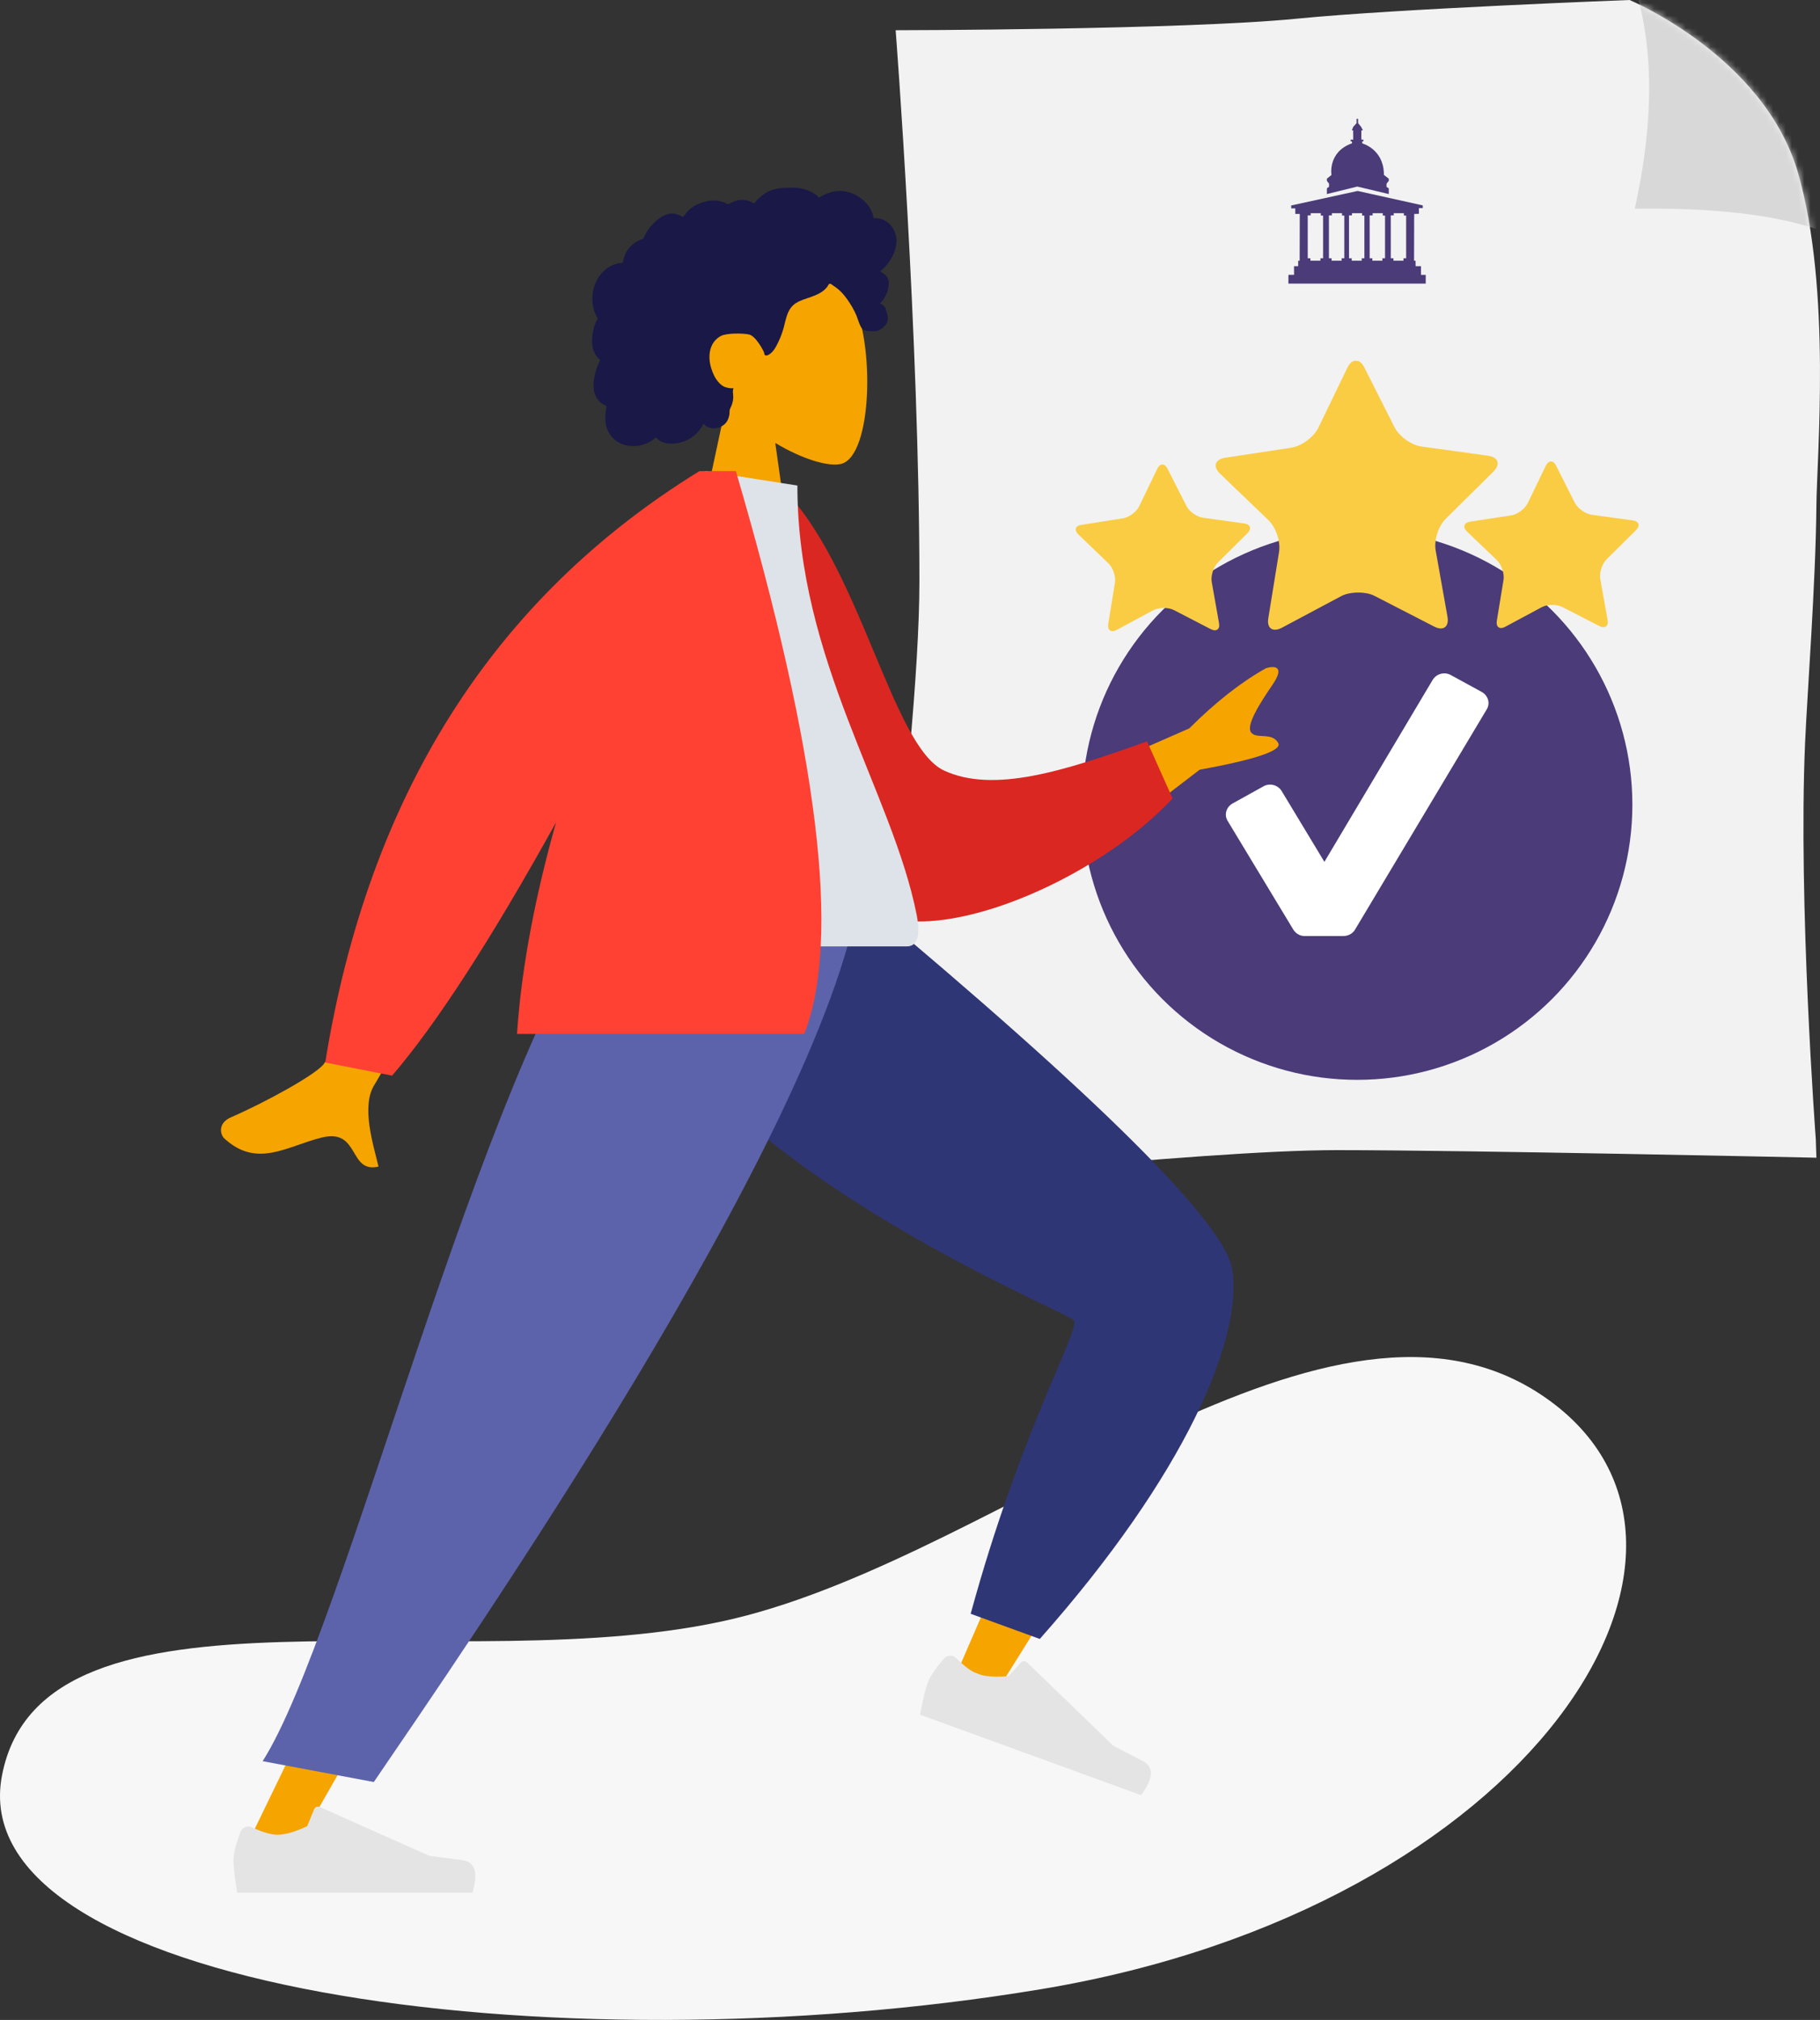 <?xml version="1.0" encoding="UTF-8"?>
<svg width="291px" height="323px" viewBox="0 0 291 323" version="1.1" xmlns="http://www.w3.org/2000/svg" xmlns:xlink="http://www.w3.org/1999/xlink">
    <rect x="0" y="0" width="291" height="323" fill="#333333" stroke="none"/>
    <!-- Generator: Sketch 62 (91390) - https://sketch.com -->
    <title>Graphic</title>
    <desc>Created with Sketch.</desc>
    <defs>
        <path d="M70.418,2.981 C86.507,1.39 123.556,0 123.556,0 C123.556,0 145.123,9.021 150.493,27.675 C155.863,46.329 153.484,73.104 153.423,80.908 C153.328,92.93 151.948,111.156 151.617,118.725 C150.493,144.388 153.328,182.164 153.328,182.164 L153.423,185.124 C153.423,185.124 97.536,183.912 76.736,183.912 C54.86,183.912 0,190 0,190 C0,190 10.004,121.489 10.004,92.93 C10.004,54.076 6.206,4.833 6.206,4.833 C6.206,4.833 52.158,4.787 70.418,2.981 Z" id="path-1"></path>
    </defs>
    <g id="Career-pathways-✓" stroke="none" stroke-width="1" fill="none" fill-rule="evenodd">
        <g id="Career-pathways_desktop" transform="translate(-637, -2130)">
            <g id="10" transform="translate(637, 1998)">
                <g id="Graphic" transform="translate(0, 132)">
                    <path d="M0.328,283.854 C6.922,250.01 73.64,269.291 117.38,258.827 C161.12,248.364 212.868,199.635 247.116,223.505 C281.364,247.375 244.924,305.076 166.375,318.097 C87.825,331.118 -6.265,317.699 0.328,283.854 Z" id="Background-Shape" fill="#F7F7F7"></path>
                    <g id="Results" transform="translate(137, 0)">
                        <mask id="mask-2" fill="white">
                            <use xlink:href="#path-1"></use>
                        </mask>
                        <use id="Mask" fill="#F2F2F2" xlink:href="#path-1"></use>
                        <path d="M121,-10.111 C128.847,-19.296 143.668,-19.296 165.461,-10.111 C172.846,17.985 172.846,36.355 165.461,45 C160.553,36.926 146.86,33.051 124.381,33.376 C128.325,15.576 127.198,1.08 121,-10.111 Z" id="Rectangle" fill="#D8D8D8" mask="url(#mask-2)"></path>
                        <path d="M80.071,30.535 L90.485,32.845 L90.485,33.277 L89.868,33.277 L89.868,34.191 L89.117,34.21 L89.11,35.057 L89.094,41.683 L89.331,41.683 L89.347,42.561 L90.201,42.561 L90.201,43.956 L90.959,43.956 L90.959,45.351 L69,45.351 L69.01,43.948 L69.912,43.948 L69.901,42.561 L70.565,42.561 L70.565,41.695 L70.802,41.695 L70.821,34.21 L70.109,34.21 L70.098,33.318 L69.456,33.318 L69.445,32.858 L80.071,30.535 Z M74.186,34.086 L72.566,34.086 L72.566,34.438 L72.092,34.438 L72.095,41.302 L72.519,41.302 L72.519,41.687 L74.122,41.687 L74.122,41.302 L74.549,41.302 L74.549,34.471 L74.186,34.471 L74.186,34.086 Z M77.575,34.086 L75.955,34.086 L75.955,34.438 L75.481,34.438 L75.484,41.302 L75.908,41.302 L75.908,41.687 L77.511,41.687 L77.511,41.302 L77.938,41.302 L77.938,34.471 L77.575,34.471 L77.575,34.086 Z M80.788,34.086 L79.169,34.086 L79.169,34.438 L78.695,34.438 L78.697,41.302 L79.121,41.302 L79.121,41.687 L80.725,41.687 L80.725,41.302 L81.152,41.302 L81.152,34.471 L80.788,34.471 L80.788,34.086 Z M84.089,34.086 L82.469,34.086 L82.469,34.438 L81.995,34.438 L81.998,41.302 L82.422,41.302 L82.422,41.687 L84.026,41.687 L84.026,41.302 L84.453,41.302 L84.453,34.471 L84.089,34.471 L84.089,34.086 Z M87.466,34.086 L85.846,34.086 L85.846,34.438 L85.372,34.438 L85.375,41.302 L85.799,41.302 L85.799,41.687 L87.402,41.687 L87.402,41.302 L87.829,41.302 L87.829,34.471 L87.466,34.471 L87.466,34.086 Z M80.147,19 L80.147,19.694 L80.636,20.291 L80.913,20.853 L80.669,20.853 L80.662,22.319 L80.991,22.328 L80.999,22.607 L80.804,22.607 L80.811,22.932 C80.811,22.932 84.129,23.805 84.268,27.682 L84.272,27.964 L85.055,28.578 L85.055,28.921 L84.696,29.369 L84.69,29.886 L85.055,30.121 L85.055,31.031 L80.017,29.832 L75.157,31.031 L75.157,30.113 L75.5,29.865 L75.5,29.369 L75.157,28.922 L75.157,28.575 L75.891,27.979 C75.891,27.979 75.255,24.308 79.168,22.919 L79.168,22.622 L78.964,22.607 L78.963,22.328 L79.364,22.324 L79.354,20.848 L79.15,20.848 L79.364,20.29 L79.902,19.694 L79.902,19 L80.147,19 Z" id="Uni" fill="#4B3B78" fill-rule="nonzero"></path>
                        <circle id="Oval" fill="#4B3B78" cx="80" cy="128.676" r="44"></circle>
                        <path d="M69.818,148.699 L59.289,131.268 C58.689,130.295 59.058,129.056 60.074,128.481 L65.015,125.738 C66.031,125.163 67.324,125.517 67.924,126.49 L74.759,137.816 L92.076,108.705 C92.676,107.731 93.969,107.378 94.985,107.953 L99.926,110.651 C100.942,111.227 101.311,112.465 100.711,113.439 L79.654,148.655 C79.284,149.274 78.592,149.672 77.807,149.672 L71.665,149.672 C70.926,149.717 70.233,149.318 69.818,148.699 Z" id="Path" fill="#FFFFFF" fill-rule="nonzero"></path>
                        <path d="M48.029,74.968 C48.479,74.061 49.228,74.043 49.682,74.957 L49.682,74.957 L52.675,80.865 C53.126,81.787 54.336,82.656 55.366,82.79 L55.366,82.79 L61.919,83.701 C62.938,83.841 63.185,84.538 62.452,85.267 L62.452,85.267 L57.747,89.93 C57.005,90.665 56.571,92.076 56.747,93.075 L56.747,93.075 L57.904,99.614 C58.095,100.626 57.505,101.072 56.576,100.598 L56.576,100.598 L50.705,97.56 C49.793,97.09 48.277,97.119 47.368,97.593 L47.368,97.593 L41.544,100.731 C40.634,101.213 40.027,100.768 40.204,99.75 L40.204,99.75 L41.263,93.209 C41.439,92.2 40.958,90.79 40.209,90.062 L40.209,90.062 L35.438,85.48 C34.703,84.774 34.911,84.066 35.93,83.924 L35.93,83.924 L42.481,82.893 C43.5,82.75 44.705,81.875 45.153,80.939 L45.153,80.939 Z M80.097,57.676 C80.193,57.702 80.265,57.788 80.337,57.835 C80.402,57.871 80.496,57.905 80.573,57.973 C80.769,58.158 80.961,58.388 81.126,58.724 L81.126,58.724 L85.952,68.289 C86.699,69.762 88.653,71.198 90.322,71.408 L90.322,71.408 L100.922,72.872 C102.57,73.086 102.961,74.237 101.781,75.41 L101.781,75.41 L94.169,82.945 C92.97,84.114 92.251,86.419 92.558,88.057 L92.558,88.057 L94.435,98.605 C94.736,100.232 93.759,100.96 92.298,100.184 L92.298,100.184 L82.767,95.282 C82.426,95.115 82.021,94.97 81.61,94.888 C81.367,94.842 81.144,94.83 80.911,94.786 C79.693,94.687 78.337,94.825 77.416,95.342 L77.416,95.342 L67.965,100.377 C66.504,101.156 65.507,100.474 65.794,98.836 L65.794,98.836 L67.508,88.256 C67.768,86.611 67.012,84.326 65.811,83.176 L65.811,83.176 L58.098,75.771 C56.874,74.606 57.25,73.444 58.9,73.196 L58.9,73.196 L69.472,71.588 C71.136,71.326 73.078,69.875 73.798,68.379 L73.798,68.379 L78.465,58.739 C78.906,57.83 79.512,57.539 80.107,57.745 L80.107,57.745 Z M110.152,74.488 C110.607,73.563 111.346,73.544 111.807,74.468 L111.807,74.468 L114.789,80.383 C115.26,81.301 116.47,82.171 117.48,82.308 L117.48,82.308 L124.061,83.217 C125.079,83.358 125.298,84.057 124.577,84.779 L124.577,84.779 L119.884,89.435 C119.144,90.161 118.686,91.594 118.871,92.596 L118.871,92.596 L120.034,99.108 C120.237,100.115 119.633,100.575 118.704,100.101 L118.704,100.101 L112.828,97.08 C111.901,96.597 110.416,96.615 109.516,97.091 L109.516,97.091 L103.675,100.225 C102.773,100.709 102.163,100.273 102.33,99.262 L102.33,99.262 L103.4,92.714 C103.554,91.709 103.091,90.304 102.343,89.576 L102.343,89.576 L97.561,85 C96.819,84.284 97.058,83.565 98.079,83.414 L98.079,83.414 L104.614,82.416 C105.623,82.271 106.826,81.367 107.283,80.433 L107.283,80.433 Z" id="Stars" fill="#FACC44" fill-rule="nonzero"></path>
                    </g>
                    <g id="Humaaan" transform="translate(35, 30)">
                        <g id="Head" transform="translate(59.667, 0)">
                            <g transform="translate(16, 11.333)" fill="#F6A400">
                                <path d="M25.429,6.089 C29.292,13.29 28.833,31.555 23.84,32.842 C21.849,33.356 17.607,32.098 13.29,29.496 L16,48.667 L0,48.667 L5.508,22.993 C2.436,19.387 0.357,14.968 0.705,10.017 C1.706,-4.25 21.566,-1.111 25.429,6.089 Z"></path>
                            </g>
                            <path d="M48.517,7.44 C48.186,6.276 47.295,5.279 46.094,4.983 C45.802,4.911 45.502,4.882 45.202,4.894 C45.094,4.898 45.064,4.929 45.014,4.854 C44.977,4.798 44.976,4.662 44.961,4.597 C44.913,4.393 44.853,4.192 44.779,3.996 C44.528,3.328 44.106,2.736 43.597,2.238 C42.645,1.306 41.358,0.663 40.021,0.547 C39.29,0.483 38.563,0.602 37.872,0.84 C37.514,0.963 37.166,1.116 36.828,1.286 C36.726,1.337 36.396,1.587 36.294,1.571 C36.181,1.553 35.954,1.273 35.862,1.202 C34.728,0.332 33.327,-0.01 31.915,0 C30.32,0.012 28.784,0.092 27.454,1.064 C27.173,1.27 26.905,1.495 26.649,1.732 C26.515,1.857 26.385,1.987 26.261,2.122 C26.186,2.203 26.113,2.286 26.042,2.372 C25.923,2.517 25.942,2.565 25.776,2.463 C25.135,2.075 24.394,1.893 23.647,1.985 C23.203,2.039 22.771,2.172 22.362,2.348 C22.222,2.407 21.899,2.645 21.75,2.648 C21.603,2.65 21.284,2.429 21.132,2.373 C20.312,2.07 19.427,1.995 18.564,2.135 C17.674,2.28 16.8,2.635 16.046,3.126 C15.683,3.362 15.367,3.623 15.113,3.974 C15.003,4.126 14.904,4.286 14.779,4.426 C14.707,4.509 14.562,4.593 14.523,4.697 C14.547,4.635 13.55,4.251 13.456,4.226 C12.955,4.095 12.445,4.122 11.954,4.283 C11.031,4.587 10.238,5.268 9.586,5.966 C9.251,6.324 8.958,6.721 8.709,7.143 C8.59,7.345 8.481,7.553 8.381,7.766 C8.333,7.869 8.301,7.997 8.237,8.09 C8.155,8.21 8.1,8.212 7.951,8.264 C7.196,8.529 6.508,8.976 5.984,9.581 C5.453,10.193 5.109,10.947 4.965,11.741 C4.957,11.788 4.952,11.982 4.924,12.007 C4.887,12.042 4.735,12.026 4.677,12.033 C4.478,12.056 4.281,12.091 4.086,12.137 C3.727,12.222 3.377,12.347 3.046,12.511 C1.757,13.149 0.835,14.345 0.384,15.691 C-0.09,17.103 -0.081,18.721 0.485,20.107 C0.576,20.331 0.685,20.548 0.813,20.754 C0.891,20.88 0.916,20.88 0.865,21.013 C0.809,21.16 0.705,21.303 0.637,21.447 C0.417,21.917 0.264,22.415 0.167,22.923 C0.007,23.758 -0.072,24.635 0.085,25.476 C0.158,25.866 0.286,26.248 0.48,26.596 C0.579,26.773 0.694,26.941 0.825,27.097 C0.893,27.177 0.965,27.255 1.04,27.328 C1.083,27.371 1.14,27.408 1.177,27.455 C1.266,27.57 1.285,27.475 1.239,27.644 C1.174,27.88 1.028,28.113 0.938,28.343 C0.846,28.579 0.763,28.819 0.686,29.062 C0.532,29.552 0.401,30.052 0.32,30.56 C0.163,31.535 0.19,32.575 0.652,33.47 C0.849,33.853 1.132,34.189 1.475,34.45 C1.643,34.578 1.825,34.688 2.016,34.779 C2.114,34.825 2.239,34.845 2.284,34.94 C2.332,35.042 2.261,35.245 2.245,35.359 C2.103,36.351 2.032,37.393 2.327,38.365 C2.598,39.26 3.196,40.051 3.973,40.575 C5.479,41.59 7.51,41.533 9.093,40.72 C9.505,40.508 9.891,40.245 10.236,39.934 C11.112,41.115 12.917,41.077 14.198,40.741 C15.795,40.322 17.076,39.212 17.814,37.753 C18.823,38.982 20.941,38.583 21.641,37.25 C21.813,36.924 21.914,36.565 21.964,36.201 C21.99,36.01 21.974,35.817 21.993,35.627 C22.019,35.385 22.18,35.15 22.273,34.916 C22.454,34.461 22.566,33.99 22.571,33.499 C22.574,33.243 22.541,32.993 22.517,32.738 C22.495,32.509 22.558,32.296 22.594,32.07 C22.185,32.138 21.686,32.027 21.3,31.908 C20.922,31.792 20.567,31.485 20.3,31.205 C19.679,30.554 19.3,29.701 19.041,28.852 C18.472,26.988 18.705,24.753 20.58,23.73 C21.453,23.253 24.069,23.255 25.109,23.491 C26.202,23.738 27.442,26.151 27.503,26.378 C27.541,26.518 27.522,26.692 27.651,26.785 C27.934,26.991 28.401,26.634 28.61,26.458 C28.971,26.154 29.228,25.75 29.451,25.34 C29.937,24.446 30.328,23.489 30.605,22.511 C30.818,21.757 30.954,20.98 31.233,20.245 C31.51,19.514 31.947,18.861 32.626,18.447 C33.366,17.996 34.213,17.759 35.024,17.476 C35.829,17.195 36.619,16.852 37.243,16.257 C37.38,16.126 37.513,15.987 37.623,15.833 C37.71,15.711 37.796,15.478 37.929,15.401 C38.135,15.281 38.437,15.593 38.615,15.707 C39.495,16.266 40.23,17.046 40.822,17.897 C41.411,18.744 41.894,19.56 42.287,20.506 C42.579,21.207 42.76,22.106 43.273,22.681 C43.502,22.937 45.202,23.093 45.753,22.869 C46.303,22.644 46.921,22.062 47.106,21.698 C47.295,21.324 47.34,20.914 47.259,20.506 C47.212,20.265 47.114,20.041 47.061,19.804 C47.017,19.606 46.976,19.419 46.879,19.237 C46.696,18.892 46.384,18.645 46.007,18.541 C46.399,18.18 46.724,17.747 46.949,17.263 C47.183,16.76 47.381,16.149 47.437,15.598 C47.483,15.15 47.412,14.685 47.167,14.3 C46.91,13.896 46.454,13.633 46.06,13.381 C46.662,12.909 47.178,12.336 47.602,11.702 C48.426,10.467 48.936,8.912 48.517,7.44 Z" id="hair" fill="#191847"></path>
                        </g>
                        <g id="Bottom" transform="translate(1.667, 94.667)">
                            <path d="M122.313,12.228 C109.563,22.623 114.414,113.763 113.563,114.91 C113.184,115.42 92.979,119.76 52.946,127.929 L54.674,134.983 C101.502,132.659 126.281,129.759 129.01,126.283 C132.918,121.306 137.747,93.475 143.499,42.788 L122.313,12.228 Z" id="Leg" fill="#F6A400" transform="translate(98.222, 73.605) rotate(-55) translate(-98.222, -73.605) "></path>
                            <path d="M59.693,120.505 L62.737,131.866 C97.644,135.874 120.656,130.913 128.755,123.208 C134.155,118.072 138.997,90.316 143.281,39.941 L120.618,7.574 C90.267,30.471 108.358,105.427 107.583,107.142 C106.807,108.857 88.398,110.213 59.693,120.505 Z" id="Pant" fill="#2F3676" transform="translate(101.487, 70.431) rotate(-55) translate(-101.487, -70.431) "></path>
                            <g id="Right-Show" transform="translate(130.5, 149.2) rotate(20) translate(-130.5, -149.2) translate(110.5, 141.7)" fill="#E4E4E4">
                                <path d="M1.785,4.935 C1.04,6.926 0.667,8.415 0.667,9.404 C0.667,10.606 0.867,12.36 1.267,14.667 C2.662,14.667 15.196,14.667 38.869,14.667 C39.846,11.436 39.282,9.692 37.177,9.435 C35.071,9.177 33.322,8.945 31.93,8.737 L14.453,0.946 C14.117,0.796 13.723,0.947 13.573,1.283 C13.57,1.289 13.568,1.295 13.566,1.301 L12.442,4.026 L12.442,4.026 C10.493,4.935 8.91,5.39 7.691,5.39 C6.701,5.39 5.334,4.99 3.59,4.19 L3.59,4.19 C2.92,3.883 2.129,4.177 1.822,4.847 C1.809,4.876 1.797,4.905 1.785,4.935 Z" id="shoe"></path>
                            </g>
                            <polygon id="Leg" fill="#F6A400" points="70.667 18.667 36.169 101.485 2.264 171.5 10.263 171.5 97.782 18.667"></polygon>
                            <g id="Left-Shot" transform="translate(0, 163.333)" fill="#E4E4E4">
                                <path d="M1.785,4.935 C1.04,6.926 0.667,8.415 0.667,9.404 C0.667,10.606 0.867,12.36 1.267,14.667 C2.662,14.667 15.196,14.667 38.869,14.667 C39.846,11.436 39.282,9.692 37.177,9.435 C35.071,9.177 33.322,8.945 31.93,8.737 L14.453,0.946 C14.117,0.796 13.723,0.947 13.573,1.283 C13.57,1.289 13.568,1.295 13.566,1.301 L12.442,4.026 L12.442,4.026 C10.493,4.935 8.91,5.39 7.691,5.39 C6.701,5.39 5.334,4.99 3.59,4.19 L3.59,4.19 C2.92,3.883 2.129,4.177 1.822,4.847 C1.809,4.876 1.797,4.905 1.785,4.935 Z" id="shoe"></path>
                            </g>
                            <path d="M5.326,156.955 L23.1,160.289 C36.844,140.083 94.361,57.235 100.667,18.667 L61.096,18.667 C40.037,46.547 18.426,136.416 5.326,156.955 Z" id="Pant" fill="#5C63AB"></path>
                        </g>
                        <g id="Body" transform="translate(0.333, 45.333)">
                            <path d="M33.006,54.667 L46.667,57.377 C32.928,82.981 25.56,96.551 24.563,98.087 C22.32,101.543 24.413,107.878 25.186,111.214 C20.336,112.343 22.249,105.043 16.111,106.567 C10.509,107.959 5.76,111.529 0.536,106.714 C-0.106,106.122 -0.576,104.272 1.613,103.322 C7.068,100.958 15.128,96.531 16.435,94.812 C18.217,92.468 23.741,79.086 33.006,54.667 Z M168.125,34.17 C165.977,37.307 163.859,40.704 164.718,41.804 C165.576,42.903 168.062,41.689 169.044,43.478 C169.699,44.67 165.508,46.095 156.472,47.755 L138.38,61.626 L130.667,51.745 L154.823,41.136 C159.055,36.919 163.141,33.714 167.082,31.521 C168.26,31.146 170.273,31.033 168.125,34.17 Z" id="Skin" fill="#F6A400"></path>
                            <path d="M80.853,6.585 L86.51,5.097 C100.08,16.137 107.735,44.841 116.408,47.97 C124.609,50.929 135.472,46.421 148.335,40.493 L153.197,49.224 C142.273,63.333 117.532,76.611 106.562,71.227 C89.022,62.618 82.031,27.001 80.853,6.585 Z" id="Coat-Back" fill="#DB2721" transform="translate(117.025, 38.775) rotate(5) translate(-117.025, -38.775) "></path>
                            <path d="M58.667,76 C81.781,76 98.784,76 109.674,76 C112.005,76 111.566,72.634 111.229,70.936 C107.34,51.336 92.161,30.208 92.161,2.307 L77.448,0 C65.278,19.572 61.07,43.67 58.667,76 Z" id="Shirt" fill="#DDE3E9"></path>
                            <path d="M82.324,-6.39488462e-14 C95.533,45.025 99.174,75.025 93.248,90 L93.248,90 L47.333,90 C48.06,79.041 50.389,67.452 53.58,56.153 C43.182,74.911 34.441,88.415 27.358,96.667 L16.667,94.573 C23.554,51.86 43.498,20.336 76.499,-1.27897692e-13 Z" id="Coat-Front" fill="#FF4133"></path>
                        </g>
                    </g>
                </g>
            </g>
        </g>
    </g>
</svg>